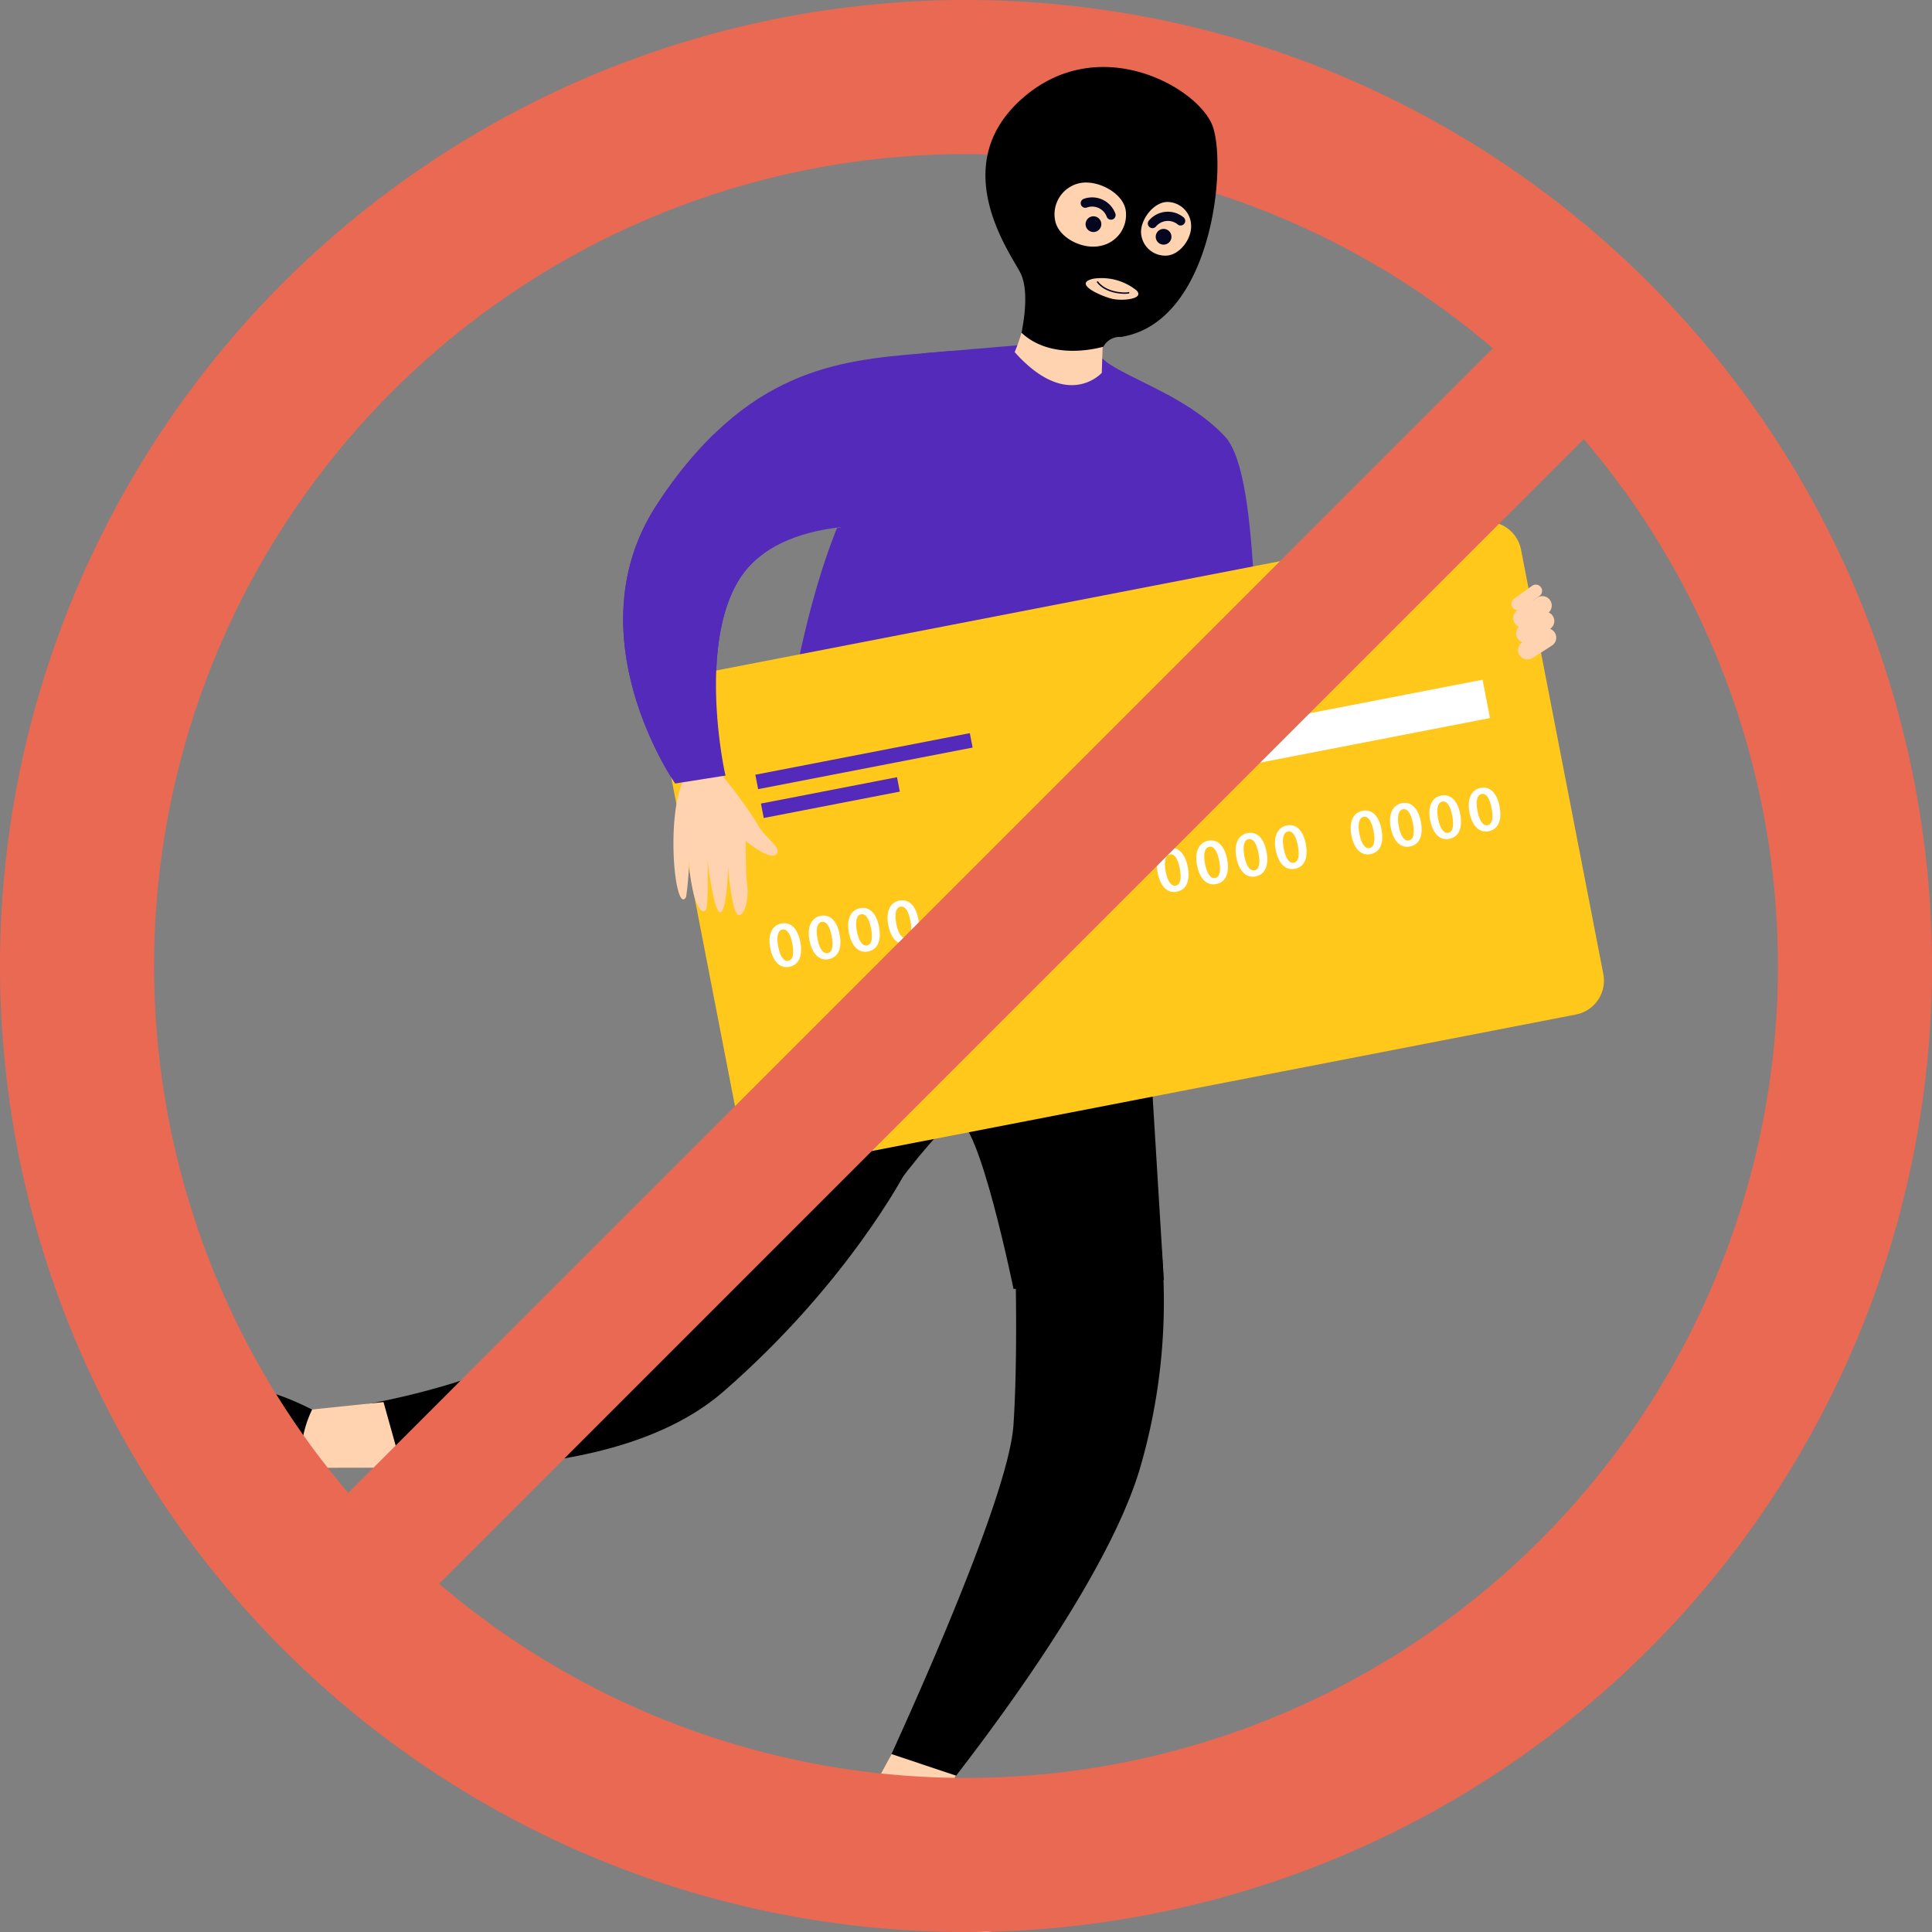 <svg xmlns="http://www.w3.org/2000/svg" width="263.783" height="263.783" viewBox="0 0 263.783 263.783">
  <rect x="0" y="0" width="263.783" height="263.783" fill="#808080" stroke="none"/>
  <g id="Group_1788" data-name="Group 1788" transform="translate(-304.222 -3565.594)">
    <path id="Path_22286" data-name="Path 22286" d="M1101.515,1171.758a80.992,80.992,0,0,1-2.228,36.762c-5.942,19.309-30.937,49.016-30.937,49.016h-7.7s20.667-43.074,21.481-55.329,0-30.449,0-30.449Z" transform="translate(-639.537 2557.939)"/>
    <path id="Path_22287" data-name="Path 22287" d="M789.21,1125.813s-7.84,15.225-24.921,30.078-53.244,9.469-53.244,9.469l.836-7.148s25.716-3.188,38.846-15.869,18.71-23.067,18.71-23.067Z" transform="translate(-361.302 2599.707)"/>
    <path id="Path_22288" data-name="Path 22288" d="M1406.647,946.979a60.91,60.91,0,0,1,8.185.5c2.172.486,4.637-.656,4.8.625s-4.05,2.074-4.05,2.074,3.484,2.892,4.69,3.618,3.031,2.572,2.569,3.5-6.011-2.969-6.011-2.969,4.35,3.736,4.105,4.68-6.478-3-6.478-3,4.834,3.758,4.956,4.384-.674.806-2.708-.109a21.2,21.2,0,0,1-3.877-2.374,48.148,48.148,0,0,1,3.462,3.376c.262.481.273,1.336-2.6-.338s-8.486-6.306-10.353-9.76Z" transform="translate(-912.263 2736.831)" fill="#ec9793"/>
    <path id="Path_22289" data-name="Path 22289" d="M1020.826,1013.706l2.26,36.987s-1.315,1.981-20.527,1.238c0,0-4.755-23.372-7.726-23s-16.56,20.437-16.56,20.437.588,7.042-17.608-9.3c0,0,8.917-17.824,11.888-29.335s48.273,2.971,48.273,2.971" transform="translate(-559.963 2689.628)"/>
    <path id="Path_22290" data-name="Path 22290" d="M970.173,599.789c2.132,2.374,11.415,4.973,16.8,10.729s3.342,35.648,5.941,39.733,17.413,18.908,17.413,18.908l-3.487,4.615s-22.99-8.113-28.669-26.122-7.084-18.938-7.084-18.938l-28.766-5.848s-15.88-1.936-21.6,7.119c-5.906,9.348-1.867,27.326-1.905,26.852l-6.885,1.083s-14.168-20.294-2.472-38.118c12.123-18.472,24.694-19.63,36.205-20.609l15.293-1.3Z" transform="translate(-515.524 3014.649)" fill="#542abb"/>
    <path id="Path_22291" data-name="Path 22291" d="M1056.042,610.71s-5.248,20.489-1.383,24.573c0,0-4.676,24.694-4.861,31.192s3.122,28.221,3.122,28.221-23.36,4.27-35.428,2.414a64.227,64.227,0,0,1-20.423-6.684s.846-39.925,10.361-63.594c0,0,11.176-1.389,11.641-23.854l3.864-.329s3.155,18.57,16.564,18.57,12.978-12.645,12.978-12.645,2.642,1.5,3.567,2.136" transform="translate(-588.934 3010.865)" fill="#542abb"/>
    <path id="Path_22292" data-name="Path 22292" d="M1053.907,784.106l-108.36,21.01a4.722,4.722,0,0,1-5.535-3.737L928.78,743.448a4.722,4.722,0,0,1,3.737-5.535l108.36-21.01a4.722,4.722,0,0,1,5.535,3.737l11.232,57.931a4.722,4.722,0,0,1-3.737,5.535" transform="translate(-534.517 2920.005)" fill="#ffc81a"/>
    <rect id="Rectangle_2701" data-name="Rectangle 2701" width="29.83" height="2.005" transform="translate(407.352 3671.371) rotate(-10.973)" fill="#542abb"/>
    <rect id="Rectangle_2702" data-name="Rectangle 2702" width="37.749" height="5.331" transform="translate(469.582 3665.585) rotate(-10.973)" fill="#fff"/>
    <rect id="Rectangle_2703" data-name="Rectangle 2703" width="18.926" height="2.005" transform="translate(408.116 3675.309) rotate(-10.973)" fill="#542abb"/>
    <path id="Path_22293" data-name="Path 22293" d="M1006.886,987.911c.358,1.847-.139,3.139-1.511,3.4-1.31.254-2.246-.806-2.592-2.545-.346-1.785.18-3.119,1.517-3.378,1.381-.268,2.261.839,2.587,2.519m-3.015.639c.271,1.4.789,2.046,1.379,1.932.642-.125.817-.961.551-2.333-.257-1.328-.717-2.051-1.368-1.925-.572.111-.838.9-.562,2.326" transform="translate(-593.398 2706.29)" fill="#fff"/>
    <path id="Path_22294" data-name="Path 22294" d="M1033.2,982.807c.358,1.847-.14,3.139-1.511,3.4-1.311.254-2.246-.806-2.593-2.545-.346-1.785.18-3.119,1.517-3.378,1.38-.268,2.261.839,2.587,2.519m-3.015.639c.271,1.4.789,2.046,1.378,1.932.642-.124.817-.961.552-2.333-.258-1.328-.717-2.051-1.368-1.925-.572.111-.838.9-.562,2.326" transform="translate(-614.345 2710.352)" fill="#fff"/>
    <path id="Path_22295" data-name="Path 22295" d="M1059.523,977.7c.358,1.847-.14,3.139-1.512,3.4-1.31.254-2.246-.806-2.592-2.545-.346-1.785.18-3.119,1.517-3.378,1.381-.268,2.261.839,2.587,2.519m-3.015.639c.271,1.4.789,2.046,1.378,1.932.642-.125.817-.961.551-2.333-.257-1.328-.717-2.051-1.368-1.925-.572.111-.838.9-.562,2.326" transform="translate(-635.29 2714.412)" fill="#fff"/>
    <path id="Path_22296" data-name="Path 22296" d="M1085.841,972.6c.358,1.847-.14,3.139-1.512,3.4-1.31.254-2.246-.806-2.592-2.545-.346-1.785.18-3.119,1.517-3.378,1.381-.268,2.261.839,2.587,2.519m-3.015.639c.271,1.4.789,2.046,1.378,1.932.642-.125.817-.962.552-2.333-.258-1.328-.717-2.051-1.368-1.925-.572.111-.838.9-.562,2.326" transform="translate(-656.234 2718.475)" fill="#fff"/>
    <path id="Path_22297" data-name="Path 22297" d="M1136.453,962.789c.358,1.847-.14,3.138-1.512,3.4-1.31.254-2.246-.806-2.592-2.545-.346-1.785.18-3.119,1.517-3.378,1.381-.268,2.261.839,2.587,2.519m-3.015.639c.271,1.4.789,2.046,1.378,1.932.642-.125.817-.961.552-2.333-.258-1.328-.717-2.051-1.368-1.925-.572.111-.838.9-.562,2.326" transform="translate(-696.514 2726.285)" fill="#c3cfea"/>
    <path id="Path_22298" data-name="Path 22298" d="M1162.772,957.686c.358,1.847-.14,3.139-1.512,3.4-1.31.254-2.246-.805-2.592-2.545-.346-1.785.18-3.119,1.517-3.378,1.381-.268,2.261.839,2.587,2.519m-3.015.639c.271,1.4.789,2.046,1.378,1.932.642-.125.817-.962.551-2.333-.258-1.328-.717-2.051-1.368-1.925-.572.111-.838.9-.562,2.326" transform="translate(-717.461 2730.346)" fill="#c3cfea"/>
    <path id="Path_22299" data-name="Path 22299" d="M1189.091,952.583c.358,1.847-.14,3.139-1.512,3.4-1.31.254-2.246-.805-2.592-2.545-.346-1.785.18-3.119,1.517-3.378,1.38-.268,2.261.839,2.587,2.519m-3.015.639c.271,1.4.789,2.046,1.378,1.932.642-.125.818-.961.552-2.333-.257-1.328-.717-2.051-1.368-1.925-.572.111-.838.9-.562,2.326" transform="translate(-738.405 2734.406)" fill="#c3cfea"/>
    <path id="Path_22300" data-name="Path 22300" d="M1215.409,947.479c.358,1.847-.14,3.139-1.512,3.4-1.31.254-2.246-.806-2.592-2.545-.346-1.785.18-3.119,1.517-3.378,1.381-.268,2.261.839,2.587,2.519m-3.015.639c.271,1.4.789,2.046,1.378,1.932.642-.125.817-.962.552-2.333-.258-1.328-.717-2.051-1.368-1.925-.572.111-.838.9-.562,2.326" transform="translate(-759.351 2738.469)" fill="#c3cfea"/>
    <path id="Path_22301" data-name="Path 22301" d="M1266.021,937.666c.358,1.847-.14,3.139-1.512,3.4-1.31.254-2.245-.806-2.592-2.545-.346-1.785.18-3.119,1.517-3.378,1.381-.268,2.261.839,2.587,2.519m-3.015.639c.271,1.4.789,2.046,1.378,1.932.642-.125.817-.962.551-2.333-.257-1.328-.717-2.051-1.368-1.925-.572.111-.838.9-.562,2.326" transform="translate(-799.632 2746.278)" fill="#fff"/>
    <path id="Path_22302" data-name="Path 22302" d="M1292.34,932.564c.358,1.847-.14,3.139-1.511,3.4-1.311.254-2.246-.806-2.592-2.545-.346-1.785.18-3.119,1.517-3.378,1.381-.268,2.261.839,2.587,2.519m-3.015.639c.271,1.4.789,2.046,1.378,1.932.642-.125.818-.961.552-2.333-.258-1.328-.717-2.051-1.368-1.925-.572.111-.838.9-.562,2.326" transform="translate(-820.576 2750.339)" fill="#fff"/>
    <path id="Path_22303" data-name="Path 22303" d="M1318.658,927.46c.358,1.847-.14,3.139-1.511,3.4-1.31.254-2.246-.805-2.592-2.545-.346-1.785.18-3.119,1.517-3.379,1.381-.268,2.261.839,2.587,2.519m-3.015.639c.271,1.4.789,2.046,1.378,1.932.642-.125.817-.961.551-2.333-.257-1.328-.717-2.051-1.368-1.925-.572.111-.838.9-.562,2.326" transform="translate(-841.521 2754.4)" fill="#fff"/>
    <path id="Path_22304" data-name="Path 22304" d="M1344.976,922.358c.358,1.847-.14,3.139-1.511,3.4-1.31.254-2.246-.806-2.593-2.545-.346-1.785.18-3.119,1.517-3.378,1.381-.268,2.261.839,2.587,2.519m-3.015.639c.271,1.4.789,2.046,1.378,1.932.642-.125.818-.961.552-2.333-.257-1.328-.717-2.051-1.368-1.925-.572.111-.838.9-.562,2.326" transform="translate(-862.468 2758.461)" fill="#fff"/>
    <path id="Path_22305" data-name="Path 22305" d="M1395.589,912.544c.358,1.847-.14,3.139-1.511,3.4-1.31.254-2.246-.806-2.592-2.545-.346-1.785.18-3.119,1.517-3.378,1.381-.268,2.261.839,2.587,2.519m-3.015.639c.271,1.4.789,2.046,1.378,1.932.642-.125.818-.961.552-2.333-.258-1.328-.717-2.051-1.368-1.925-.572.111-.838.9-.562,2.326" transform="translate(-902.748 2766.27)" fill="#fff"/>
    <path id="Path_22306" data-name="Path 22306" d="M1421.907,907.442c.358,1.847-.14,3.139-1.512,3.4-1.31.254-2.246-.806-2.592-2.545-.346-1.785.18-3.119,1.517-3.378,1.381-.268,2.261.839,2.587,2.519m-3.015.639c.271,1.4.789,2.046,1.378,1.932.642-.124.818-.961.551-2.333-.257-1.328-.717-2.051-1.368-1.925-.572.111-.838.9-.562,2.326" transform="translate(-923.692 2770.333)" fill="#fff"/>
    <path id="Path_22307" data-name="Path 22307" d="M1448.225,902.339c.358,1.847-.14,3.139-1.511,3.4-1.311.254-2.246-.806-2.592-2.545-.346-1.785.18-3.119,1.517-3.378,1.381-.268,2.261.839,2.587,2.518m-3.015.639c.271,1.4.789,2.046,1.378,1.932.642-.125.817-.961.551-2.333-.257-1.328-.717-2.051-1.368-1.925-.572.111-.838.9-.562,2.326" transform="translate(-944.639 2774.394)" fill="#fff"/>
    <path id="Path_22308" data-name="Path 22308" d="M1474.545,897.236c.358,1.847-.14,3.139-1.511,3.4-1.31.254-2.246-.805-2.592-2.545-.346-1.785.18-3.119,1.517-3.378,1.381-.268,2.261.839,2.587,2.519m-3.015.639c.271,1.4.789,2.046,1.378,1.932.642-.125.818-.961.551-2.333-.257-1.328-.717-2.051-1.368-1.925-.572.111-.838.9-.562,2.326" transform="translate(-965.585 2778.455)" fill="#fff"/>
    <path id="Path_22309" data-name="Path 22309" d="M945.13,886.616a60.955,60.955,0,0,1,4.815,6.637c1,1.986,3.452,3.164,2.563,4.1s-4.174-1.81-4.174-1.81-.021,4.528.185,5.92-.061,3.975-1.069,4.2-1.525-6.528-1.525-6.528-.123,5.733-1.008,6.143-1.8-6.907-1.8-6.907.168,6.121-.238,6.613-1.05-.009-1.636-2.162a21.213,21.213,0,0,1-.629-4.5,48.127,48.127,0,0,1-.409,4.819c-.205.508-.858,1.06-1.389-2.221s-.619-9.729.862-13.364Z" transform="translate(-542.295 2784.869)" fill="#ffd2b0"/>
    <path id="Path_22310" data-name="Path 22310" d="M1062.708,1552.957l6.487-8.983-8.816-2.951-6.14,11.461s6.191,2.155,8.47.474" transform="translate(-634.433 2264.061)" fill="#ffd2b0"/>
    <path id="Path_22311" data-name="Path 22311" d="M1045.577,1591.927a14.968,14.968,0,0,0,7.929,1.542s13.275,7.492,12.359,11.654c0,0,.49,1.324-5.881.345s-16.29-2.364-16.541-2.541-2.5-2.1,2.134-11" transform="translate(-625.231 2223.548)" fill="#050731"/>
    <path id="Path_22312" data-name="Path 22312" d="M1043.452,1634.851c.25.178,10.168,1.562,16.54,2.541s5.882-.345,5.882-.345a2.177,2.177,0,0,0,0-.866l-23.166-4.141c-.149,2.071.6,2.713.743,2.811" transform="translate(-625.24 2191.624)" fill="#fff"/>
    <path id="Path_22313" data-name="Path 22313" d="M682.346,1314.579l13.69-.018-2.5-8.954L680.6,1306.95s-.927,6.685,1.743,7.629" transform="translate(-336.951 2451.416)" fill="#ffd2b0"/>
    <path id="Path_22314" data-name="Path 22314" d="M643.509,1299.743a14.965,14.965,0,0,0-1.443,7.947s-7.326,13.369-11.5,12.5c0,0-1.318.507-.419-5.877s2.159-16.319,2.333-16.571,2.067-2.529,11.027,2" transform="translate(-296.672 2458.304)"/>
    <path id="Path_22315" data-name="Path 22315" d="M632.482,1297.755c-.174.252-1.434,10.187-2.333,16.571s.419,5.877.419,5.877a2.183,2.183,0,0,0,.865-.01l3.85-23.216c-2.073-.123-2.705.639-2.8.779" transform="translate(-296.671 2458.296)" fill="#fff"/>
    <path id="Path_22316" data-name="Path 22316" d="M909.456,667.593c-11.7,17.824,2.472,38.118,2.472,38.118l6.881-1.083c-.137-.346-3.862-17.718,1.909-26.853a12.551,12.551,0,0,1,3.385-3.529l-6.815-16.3a56.23,56.23,0,0,0-7.832,9.649" transform="translate(-515.524 2966.858)" fill="#542abb"/>
    <path id="Path_22317" data-name="Path 22317" d="M973.31,886.616h0c0,.008.005.01,0,0" transform="translate(-570.022 2784.869)" fill="#111877"/>
    <path id="Path_22318" data-name="Path 22318" d="M1507.488,788.14a1.285,1.285,0,0,1,.374,2.326l-2.665,1.706a1.285,1.285,0,0,1-1.385-2.164l2.665-1.706a1.286,1.286,0,0,1,1.011-.162" transform="translate(-991.754 2863.273)" fill="#ffd2b0"/>
    <path id="Path_22319" data-name="Path 22319" d="M1506.2,777.026a1.285,1.285,0,0,1,.374,2.326l-2.665,1.706a1.285,1.285,0,0,1-1.385-2.164l2.665-1.706a1.287,1.287,0,0,1,1.012-.162" transform="translate(-990.728 2872.119)" fill="#ffd2b0"/>
    <path id="Path_22320" data-name="Path 22320" d="M1504.48,766.651a1.283,1.283,0,0,1,.374,2.326l-2.664,1.7a1.285,1.285,0,1,1-1.385-2.164l2.664-1.7a1.275,1.275,0,0,1,1.011-.162" transform="translate(-989.36 2880.377)" fill="#ffd2b0"/>
    <path id="Path_22321" data-name="Path 22321" d="M1502.383,758.932a.856.856,0,0,1,.284,1.528l-2.484,1.765a.855.855,0,0,1-.993-1.393l2.484-1.768a.859.859,0,0,1,.71-.132" transform="translate(-988.26 2886.509)" fill="#ffd2b0"/>
    <path id="Path_22370" data-name="Path 22370" d="M619.959,367.919A131.892,131.892,0,1,0,751.85,499.811,131.892,131.892,0,0,0,619.959,367.919m0,242.746A110.854,110.854,0,1,1,730.813,499.811,110.854,110.854,0,0,1,619.959,610.665" transform="translate(-183.845 3197.675)" fill="#e96953"/>
    <rect id="Rectangle_2704" data-name="Rectangle 2704" width="256.103" height="17.538" transform="translate(339.367 3781.831) rotate(-45)" fill="#e96953"/>
    <path id="Path_22377" data-name="Path 22377" d="M1279.505,525.47s1.365-1.274,2.008-.469c1.645,2.056-.86,3.591-2.313,3.719Z" transform="translate(-813.468 3072.875)" fill="#d8706c"/>
    <path id="Path_22378" data-name="Path 22378" d="M1191.726,438.654h-.014c.046-.156.091-.315.129-.473a12.691,12.691,0,1,0-24.816-.627c.451,3.16.865,5.869,1.439,8.178.951,3.819-.259,10.106-1.8,13.725,7.221,8.09,11.892,2.829,11.892,2.829l.153-4.728a1.41,1.41,0,0,1,1.605-1.021s.011,0,.015,0c9.549,1.637,10.385-13.649,11.4-17.886" transform="translate(-723.904 3154.212)" fill="#ffd2b0"/>
    <path id="Path_22379" data-name="Path 22379" d="M1163.622,509.906a1.882,1.882,0,0,0-.75-1.1c-.771-.547-2.185-1.284-3.466-.5-1.879,1.154.208,5.9,3.7,4.627,0,0,1.067-.655.514-3.028" transform="translate(-717.568 3086.22)" fill="#ea9591"/>
    <path id="Path_22380" data-name="Path 22380" d="M1235.249,522.892a2.362,2.362,0,0,1-2.079-.566.206.206,0,0,1,.291-.29,1.926,1.926,0,0,0,2.312.215c.218-.117.34-.227.371-.325.036-.137-.084-.35-.255-.65a6.081,6.081,0,0,1-.8-4.036.206.206,0,1,1,.41.046,5.609,5.609,0,0,0,.75,3.79c.21.371.375.662.288.963a1.024,1.024,0,0,1-.566.573,2.822,2.822,0,0,1-.721.28" transform="translate(-776.788 3078.983)" fill="#d8706c"/>
    <path id="Path_22381" data-name="Path 22381" d="M1216.169,514.053a1.074,1.074,0,1,0-1.392.605,1.074,1.074,0,0,0,1.392-.605" transform="translate(-761.655 3082.541)" fill="#05061f"/>
    <path id="Path_22382" data-name="Path 22382" d="M1263.084,522.472a1.074,1.074,0,1,0-1.393.606,1.074,1.074,0,0,0,1.393-.606" transform="translate(-798.993 3075.842)" fill="#05061f"/>
    <path id="Path_22383" data-name="Path 22383" d="M1211.083,501.219a.629.629,0,0,1,.149-1.084,3.373,3.373,0,0,1,4.307,1.931.629.629,0,0,1-1.13.553,2.123,2.123,0,0,0-2.712-1.315.628.628,0,0,1-.614-.085" transform="translate(-759.061 3092.618)" fill="#05061f"/>
    <path id="Path_22384" data-name="Path 22384" d="M1256.268,511.8a.629.629,0,0,1-.417-1.012,3.373,3.373,0,0,1,4.693-.5.629.629,0,0,1-.7,1.048,2.123,2.123,0,0,0-3.005.231.629.629,0,0,1-.574.237" transform="translate(-794.779 3084.939)" fill="#05061f"/>
    <path id="Path_22385" data-name="Path 22385" d="M1178.076,420.621c-2.107-5.187-15.527-12.778-25.929-3.6s-1.651,21.063-.25,23.806.145,8.173.145,8.173c4.309,4.042,11.19,1.905,11.19,1.905a2.533,2.533,0,0,1,2.408-1.327c12.558-2,14.537-23.767,12.435-28.956m-13.656,23.751c-1.385-.325-5.531-2.091-2.542-2.748a7.612,7.612,0,0,1,5.886,1.612c1.113,1.183-1.959,1.461-3.344,1.136m-1.641-7.219c-2.345.515-5.608-1.052-6.122-3.393a4.342,4.342,0,0,1,3.305-5.173c2.341-.514,5.771,1.194,6.286,3.535a4.309,4.309,0,0,1-3.469,5.031m12.429-2.754c.064,1.806-1.568,4.011-3.4,4.076a3.294,3.294,0,0,1-3.436-3.144c-.064-1.806,1.695-4.117,3.527-4.182a3.274,3.274,0,0,1,3.309,3.25" transform="translate(-708.356 3162.019)"/>
    <path id="Path_22386" data-name="Path 22386" d="M1226.04,557.542a.088.088,0,0,1,.013.017.1.1,0,0,1-.031.138c-.182.118-3.052.244-4.371-1.489a.1.1,0,0,1,.018-.138.1.1,0,0,1,.138.018c1.216,1.582,3.87,1.546,4.111,1.441a.1.1,0,0,1,.122.014" transform="translate(-767.65 3047.952)" fill="#05061f"/>
  </g>
</svg>

